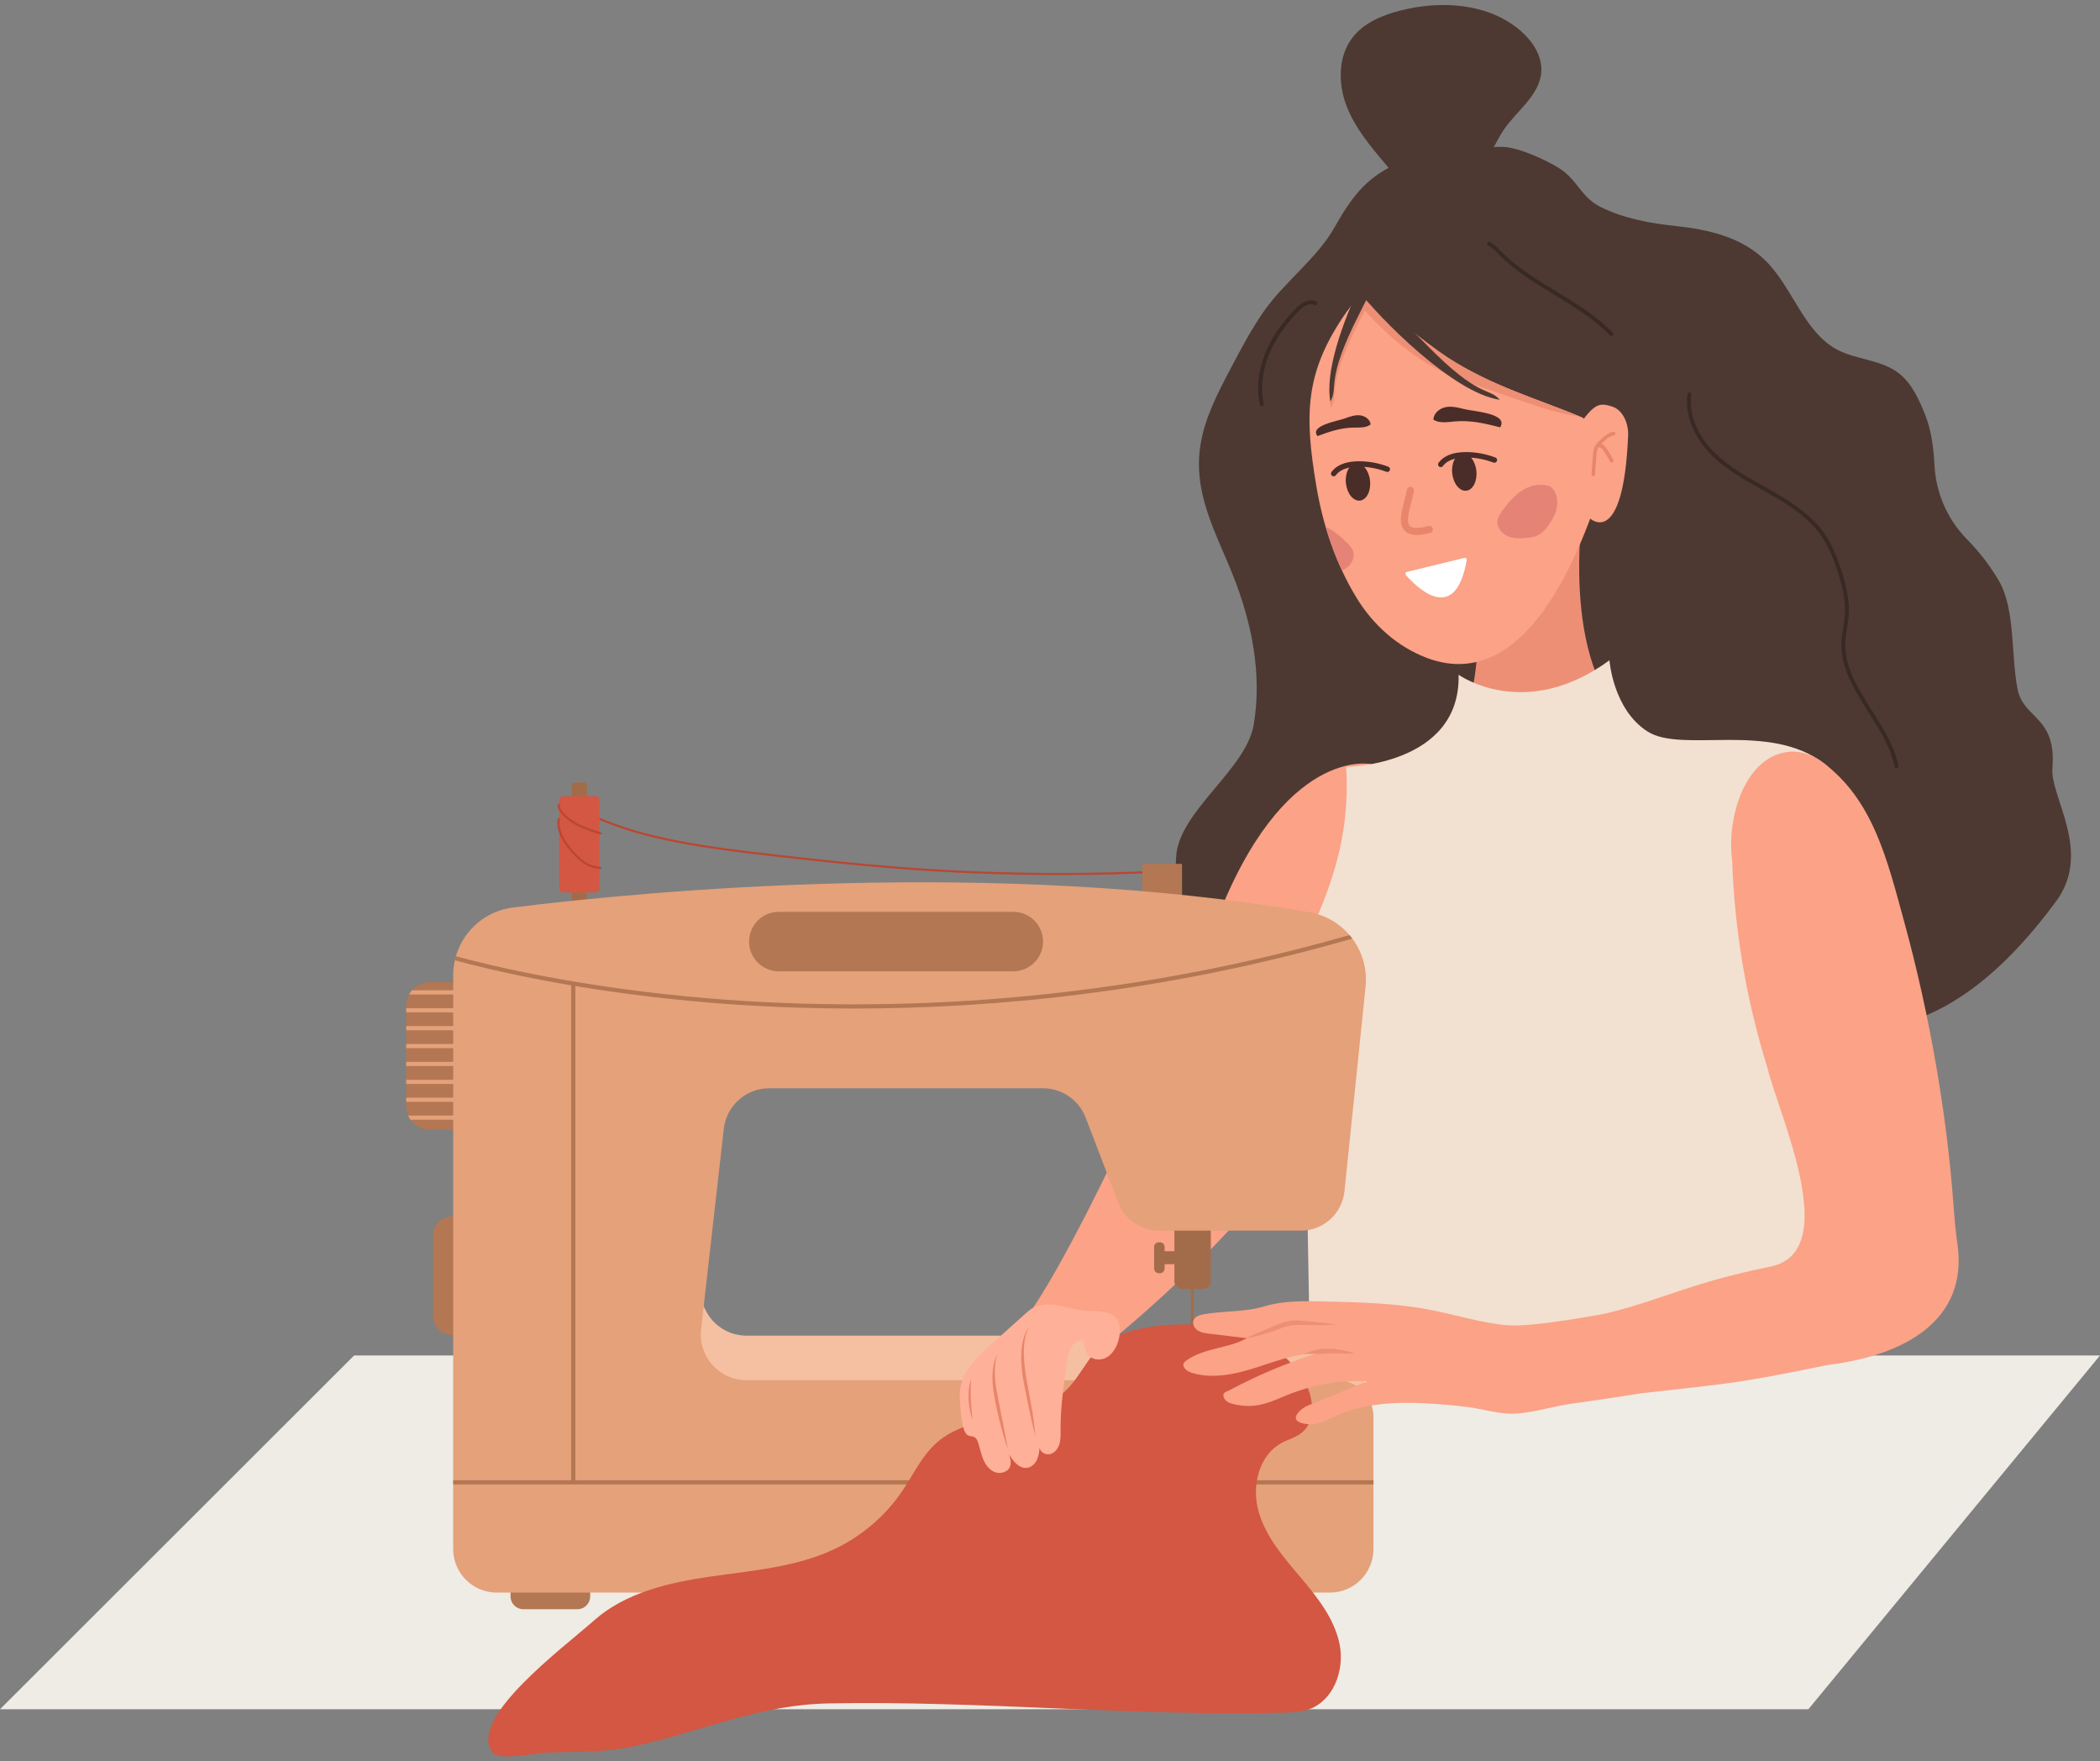 <?xml version="1.0" encoding="UTF-8"?>
<!DOCTYPE svg PUBLIC '-//W3C//DTD SVG 1.0//EN'
          'http://www.w3.org/TR/2001/REC-SVG-20010904/DTD/svg10.dtd'>
<svg height="838.5" preserveAspectRatio="xMidYMid meet" version="1.0" viewBox="0.0 80.7 1000.0 838.5" width="1000.0" xmlns="http://www.w3.org/2000/svg" xmlns:xlink="http://www.w3.org/1999/xlink" zoomAndPan="magnify"
><rect x="0.0" y="80.7" width="1000.0" height="838.5" fill="#808080" stroke="none"/><g
  ><g
    ><path d="M 861.129 894.465 L 0 894.465 L 168.629 726.027 L 1000 726.027 L 861.129 894.465" fill="#efebe5"
    /></g
    ><g
    ><path d="M 960.809 409.066 C 957.52 393.293 959.891 370.879 951.766 357.078 C 946.898 348.809 941.898 342.828 936.391 337.16 C 927.262 327.766 921.867 315.34 921.191 302.258 C 920.766 293.992 919.648 285.703 917.023 278.949 C 914.074 271.367 910.613 263.539 904.469 258.621 C 895.723 251.621 883.746 252.203 874.125 246.777 C 858.938 238.215 853.496 217.512 840.859 204.922 C 829.461 193.562 813.41 189.953 798.219 188.336 C 786.203 187.051 773.527 184.848 762.359 179.324 C 752.551 174.473 751.523 166.457 742.242 160.652 C 735.762 156.602 723.172 150.953 715.852 150.629 C 699.418 149.898 698.766 159.395 691.41 159.785 C 679.965 160.395 678.242 152.105 662.691 159.863 C 650.16 166.121 643.387 174.902 635.586 188.781 C 627.062 203.949 611.34 215.035 601.375 229.57 C 595.531 238.102 590.699 247.273 585.883 256.422 C 579.938 267.719 573.906 279.254 571.762 291.84 C 567.785 315.164 578.859 333.855 587.113 354.574 C 596.07 377.051 601.109 401.699 596.984 425.832 C 593.348 447.121 561.348 466.965 560.082 488.527 C 559.078 505.562 559.871 538.141 569.371 552.312 C 581.566 570.5 630.098 574.309 652.449 576.977 C 677.469 579.965 698.094 561.848 722.387 559.777 C 746.668 557.707 772.898 530.766 797.18 528.695 C 820.168 526.734 839.891 575.488 862.34 570.434 C 878.977 569.016 923.316 585.664 979.148 509.715 C 996.465 486.164 976.211 460.098 977.336 446.461 C 979.383 421.66 963.75 423.168 960.809 409.066" fill="#4d3932"
    /></g
    ><g
    ><path d="M 902.945 446.414 C 902.586 446.348 902.277 446.07 902.199 445.684 C 900.32 436.453 894.969 428.02 889.789 419.867 C 883.16 409.426 876.305 398.629 876.883 386.176 C 876.988 383.852 877.363 381.547 877.727 379.312 C 878.047 377.34 878.375 375.301 878.512 373.297 C 878.984 366.305 877.113 359.27 875.219 353.312 C 873.488 347.855 871.203 341.535 867.418 336.027 C 861.422 327.305 852.047 321.23 842.812 315.969 C 841.492 315.219 840.164 314.477 838.836 313.73 C 830.762 309.207 822.414 304.527 815.641 297.992 C 806.613 289.285 802.102 278.176 803.562 268.273 C 803.641 267.77 804.109 267.418 804.617 267.492 C 805.109 267.578 805.473 268.039 805.398 268.547 C 804.023 277.855 808.332 288.363 816.926 296.656 C 823.531 303.027 831.773 307.645 839.742 312.113 C 841.074 312.859 842.406 313.605 843.73 314.359 C 853.156 319.73 862.738 325.945 868.945 334.977 C 872.867 340.684 875.211 347.164 876.988 352.75 C 878.934 358.875 880.855 366.121 880.363 373.426 C 880.223 375.512 879.883 377.594 879.555 379.605 C 879.203 381.789 878.836 384.047 878.734 386.258 C 878.188 398.129 884.586 408.207 891.359 418.871 C 896.621 427.172 902.07 435.746 904.02 445.316 C 904.121 445.816 903.797 446.305 903.297 446.41 C 903.176 446.434 903.059 446.434 902.945 446.414" fill="#382924"
    /></g
    ><g
    ><path d="M 599.414 270.277 C 599.547 271.316 599.719 272.344 599.938 273.359 C 600.043 273.859 600.535 274.18 601.039 274.07 C 601.539 273.965 601.863 273.484 601.75 272.969 C 600.164 265.551 601.105 257.086 604.398 249.137 C 607.242 242.293 611.883 235.516 618.199 229 C 619.605 227.551 623.172 224.348 625.941 225.918 C 626.387 226.172 626.953 226.016 627.203 225.566 C 627.457 225.129 627.301 224.555 626.855 224.305 C 623.098 222.176 618.984 225.523 616.867 227.711 C 610.387 234.395 605.617 241.363 602.688 248.426 C 599.648 255.758 598.535 263.246 599.414 270.277" fill="#382924"
    /></g
    ><g
    ><path d="M 767.387 240.656 C 767.125 240.672 766.859 240.578 766.664 240.375 C 759.07 232.512 749.457 226.684 740.156 221.043 C 730.91 215.438 721.352 209.641 713.652 201.809 L 713.109 201.25 C 711.688 199.789 710.344 198.406 708.652 197.59 C 708.191 197.367 707.996 196.812 708.219 196.352 C 708.441 195.891 708.996 195.695 709.457 195.922 C 711.445 196.879 712.969 198.445 714.438 199.957 L 714.977 200.508 C 722.512 208.176 731.973 213.91 741.117 219.457 C 750.52 225.156 760.238 231.051 768 239.086 C 768.355 239.453 768.344 240.039 767.977 240.398 C 767.809 240.559 767.598 240.645 767.387 240.656" fill="#382924"
    /></g
    ><g
    ><path d="M 660.055 159.164 C 652.688 150.496 645.184 141.602 641.145 130.965 C 637.109 120.328 637.145 107.43 644.145 98.461 C 649.566 91.516 658.23 87.938 666.766 85.746 C 686.305 80.734 708.879 82.191 724.129 95.391 C 729.824 100.316 734.43 107.324 733.957 114.836 C 733.242 126.148 722.074 133.445 715.812 142.891 C 710.355 151.129 707.238 162.637 697.742 165.363 C 694.695 166.242 691.457 165.988 688.309 166.336 C 684.129 166.793 676.383 173.289 673.332 172.926 C 668.668 172.363 663.098 162.742 660.055 159.164" fill="#4d3932"
    /></g
    ><g
    ><path d="M 753.621 324.137 C 753.621 324.137 742.113 402.941 780.109 427.855 L 744.758 466.465 L 695.336 430.516 C 695.336 430.516 703.688 407.039 703.434 387.598 C 703.242 373.125 683.391 338.809 683.391 338.809 L 753.621 324.137" fill="#ed8f75"
    /></g
    ><g
    ><path d="M 775.305 287.93 C 775.531 282.426 772.867 275.906 767.742 274.277 C 762.195 272.512 759.902 272.691 754.074 280.172 C 754.074 280.172 753.996 279.965 753.848 279.605 C 732.449 270.633 710.84 264.773 689.367 250.918 C 680.902 245.453 651.43 222.727 650.148 217.367 C 649.941 217.359 642.09 227.961 641.137 229.316 C 621.285 257.723 621.051 278.008 626.883 312.426 C 630.027 330.988 636.121 349.207 646.062 365.445 C 653.98 378.379 665.598 388.695 679.527 393.957 C 702.391 402.59 731.969 395.07 757.258 327.598 C 757.258 327.598 773.047 342.172 775.305 287.93" fill="#fba287"
    /></g
    ><g
    ><path d="M 689.367 250.918 C 680.902 245.453 651.43 222.727 650.148 217.367 C 650.066 217.367 648.723 219.109 647.094 221.27 C 647.094 221.262 647.09 221.258 647.086 221.254 C 647.074 221.277 647.062 221.305 647.051 221.328 C 646.473 222.094 645.863 222.91 645.258 223.723 C 645.418 223.898 645.582 224.066 645.742 224.238 C 637.852 242.066 631.359 262.344 633.738 274.934 C 637.863 267.734 630.953 265.777 647.363 233.527 C 648.254 231.781 649.086 230.133 649.898 228.512 C 649.918 228.531 649.941 228.555 649.961 228.574 C 657.234 236.625 665.238 244.078 674.188 250.242 C 679.332 253.789 684.781 256.902 690.5 259.426 C 695.199 261.496 700.062 263.164 704.922 264.836 C 711.621 267.133 718.316 269.434 725.016 271.73 C 734.516 274.992 742.504 277.684 752.711 279.137 C 731.688 270.43 710.461 264.527 689.367 250.918" fill="#ed8f75"
    /></g
    ><g
    ><path d="M 647.18 215.277 C 647.184 215.277 647.188 215.277 647.188 215.277 C 647.184 215.277 647.684 215.34 648.016 215.375 C 648.148 215.41 648.289 215.445 648.348 215.469 C 648.398 215.488 648.484 215.531 648.578 215.582 C 648.688 215.664 648.801 215.75 648.84 215.789 C 648.883 215.828 649.012 215.953 649.129 216.066 C 649.301 216.27 649.527 216.527 649.578 216.59 C 650.102 217.215 650.598 217.863 651.102 218.504 C 651.996 219.656 653.281 220.395 654.66 220.715 C 660.48 226.027 668.555 233.875 679.32 244.879 C 704.629 270.738 708.691 264.816 714.195 271.027 C 692.25 267.965 656.992 232.422 645.785 217.742 C 646.422 217.02 646.914 216.168 647.18 215.277" fill="#4d3932"
    /></g
    ><g
    ><path d="M 648.348 215.469 C 648.398 215.488 648.484 215.531 648.578 215.582 C 648.688 215.664 648.801 215.75 648.84 215.789 C 648.883 215.828 649.012 215.953 649.129 216.066 C 649.301 216.27 649.527 216.527 649.578 216.59 C 650.102 217.215 650.598 217.863 651.102 218.504 C 651.496 219.012 651.969 219.438 652.492 219.785 C 650.863 223.074 649.086 226.617 647.137 230.449 C 630.723 262.699 637.637 264.652 633.512 271.852 C 630.871 257.887 639.145 234.457 648.141 215.41 C 648.23 215.434 648.309 215.453 648.348 215.469" fill="#4d3932"
    /></g
    ><g
    ><path d="M 768.227 299.582 C 767.25 297.656 766.121 295.793 764.883 294.039 C 764.531 293.543 763.699 292.367 762.461 292.035 C 762.914 291.578 763.398 291.152 763.855 290.742 C 765.137 289.609 766.73 288.199 768.535 287.902 C 768.98 287.828 769.285 287.406 769.215 286.961 C 769.141 286.512 768.719 286.207 768.27 286.277 C 765.992 286.652 764.203 288.238 762.766 289.512 C 761.465 290.664 759.844 292.102 759.125 294.047 C 758.727 295.129 758.641 296.285 758.562 297.309 L 757.867 306.488 C 757.832 306.941 758.172 307.336 758.625 307.371 C 759.078 307.406 759.473 307.066 759.508 306.613 L 760.203 297.434 C 760.273 296.473 760.352 295.484 760.672 294.617 C 760.809 294.238 760.996 293.883 761.215 293.543 C 761.371 293.652 761.559 293.719 761.758 293.707 C 762.254 293.68 762.793 294.113 763.469 295.07 C 764.664 296.754 765.742 298.547 766.684 300.391 C 766.828 300.672 767.098 300.844 767.391 300.863 C 767.543 300.875 767.703 300.848 767.855 300.77 C 768.281 300.543 768.449 300.012 768.227 299.582" fill="#e8856a"
    /></g
    ><g
    ><path d="M 703.016 304.785 C 703.566 309.676 701.445 313.941 698.277 314.316 C 695.109 314.691 692.098 311.031 691.547 306.141 C 690.996 301.25 693.121 296.98 696.285 296.605 C 699.453 296.23 702.469 299.895 703.016 304.785" fill="#4a2c28"
    /></g
    ><g
    ><path d="M 693.781 296.254 C 689.848 296.91 686.859 298.535 685.023 301.051 C 684.602 301.629 684.727 302.438 685.305 302.855 C 685.879 303.273 686.688 303.152 687.109 302.574 C 689.582 299.199 694.445 298.5 698.102 298.512 C 702.586 298.52 706.859 299.312 711.164 300.93 C 711.824 301.184 712.574 300.844 712.828 300.176 C 713.078 299.504 712.738 298.762 712.07 298.512 C 707.473 296.785 702.902 295.938 698.109 295.926 C 696.562 295.922 695.117 296.031 693.781 296.254" fill="#4a2c28"
    /></g
    ><g
    ><path d="M 642.789 300.637 C 638.859 301.289 635.871 302.918 634.031 305.434 C 633.613 306.008 633.734 306.816 634.312 307.238 C 634.891 307.656 635.699 307.531 636.117 306.957 C 638.594 303.578 643.457 302.883 647.109 302.891 C 651.598 302.902 655.867 303.691 660.176 305.309 C 660.836 305.562 661.582 305.223 661.836 304.555 C 662.09 303.887 661.75 303.141 661.082 302.891 C 656.484 301.164 651.914 300.316 647.117 300.305 C 645.57 300.301 644.125 300.41 642.789 300.637" fill="#4a2c28"
    /></g
    ><g
    ><path d="M 652.387 309.484 C 652.938 314.375 650.812 318.645 647.648 319.02 C 644.48 319.395 641.469 315.734 640.918 310.844 C 640.367 305.953 642.488 301.684 645.656 301.309 C 648.824 300.934 651.84 304.594 652.387 309.484" fill="#4a2c28"
    /></g
    ><g
    ><path d="M 697.211 275.461 C 694.312 274.715 691.289 273.961 688.355 274.559 C 685.422 275.152 682.613 277.527 682.574 280.52 C 685.453 282.305 689.129 281.688 692.5 281.363 C 700.164 280.633 707.043 282.266 714.344 284.152 C 718.59 277.484 701.547 276.578 697.211 275.461" fill="#4a2c28"
    /></g
    ><g
    ><path d="M 640.48 279.895 C 642.754 279.051 645.129 278.195 647.543 278.43 C 649.961 278.668 652.418 280.348 652.699 282.762 C 650.523 284.438 647.512 284.242 644.766 284.262 C 638.527 284.309 633.117 286.191 627.387 288.316 C 623.41 283.297 637.078 281.152 640.48 279.895" fill="#4a2c28"
    /></g
    ><g
    ><path d="M 697.398 346.297 L 669.875 352.992 C 669.27 353.141 669.094 354.035 669.566 354.578 C 674.211 359.891 692.879 378.883 698.414 347.504 C 698.535 346.816 697.98 346.156 697.398 346.297" fill="#fff"
    /></g
    ><g
    ><path d="M 673.109 335.309 C 671.355 335.094 669.988 334.48 668.984 333.477 C 665.789 330.289 667.309 324.559 668.773 319.02 C 669.262 317.172 669.723 315.43 669.961 313.938 C 670.102 313.02 670.926 312.371 671.883 312.535 C 672.801 312.684 673.426 313.543 673.281 314.461 C 673.02 316.121 672.539 317.949 672.027 319.883 C 670.918 324.066 669.539 329.277 671.363 331.098 C 672.23 331.965 674.469 332.684 680.199 331.16 C 681.098 330.922 682.02 331.453 682.258 332.352 C 682.496 333.25 681.961 334.172 681.062 334.41 C 677.84 335.27 675.199 335.566 673.109 335.309" fill="#e8856a"
    /></g
    ><g
    ><path d="M 714.863 324.656 C 714.109 325.758 713.387 326.922 713.129 328.23 C 712.52 331.332 714.762 334.449 717.621 335.801 C 720.484 337.148 723.789 337.098 726.938 336.805 C 728.797 336.633 730.691 336.371 732.363 335.535 C 734.34 334.551 735.852 332.836 737.164 331.059 C 738.887 328.73 740.383 326.176 741.105 323.371 C 741.832 320.566 741.734 317.477 740.406 314.902 C 739.887 313.898 739.168 312.969 738.195 312.402 C 737.336 311.902 736.336 311.719 735.348 311.613 C 726.215 310.641 719.609 317.727 714.863 324.656" fill="#e58376"
    /></g
    ><g
    ><path d="M 644.277 342.922 C 643.801 341.676 642.895 340.648 641.969 339.691 C 638.887 336.516 635.281 333.398 631.277 331.512 C 633.348 338.605 635.91 345.566 639.035 352.285 C 639.766 351.977 640.469 351.602 641.129 351.141 C 643.719 349.328 645.406 345.875 644.277 342.922" fill="#e58376"
    /></g
    ><g
    ><path d="M 652.895 444.492 C 652.895 444.492 611.07 435.508 578.922 519.902 C 546.77 604.301 496.086 706.492 481.664 715.621 L 525.871 721.652 C 525.871 721.652 610.27 655.742 637.598 591.441 C 664.926 527.137 652.895 444.492 652.895 444.492" fill="#fba287"
    /></g
    ><g
    ><path d="M 694.578 401.945 C 694.578 401.945 726.066 424.574 766.41 395.055 C 766.41 395.055 768.09 418.539 784.613 429.004 C 801.137 439.469 842.559 424 868.879 444.375 C 895.199 464.75 874.109 528.926 864.316 627.277 C 855.598 714.844 857.988 726.027 857.988 726.027 L 624.223 749.293 L 622.434 650.914 C 615.859 610.344 595.676 592.738 611.039 554.621 C 625.395 519.008 643.867 490.98 640.992 445.816 C 640.992 445.816 695.562 445.238 694.578 401.945" fill="#f2e0d1"
    /></g
    ><g
    ><path d="M 609.75 716.586 L 355.484 716.586 C 342.488 716.586 332.387 705.273 333.848 692.359 L 335.602 676.871 L 309.605 676.871 L 309.605 817.699 L 633.262 817.699 C 644.73 817.699 654.031 808.402 654.031 796.93 L 653.18 749.891 C 653.18 740.246 641.25 716.586 609.75 716.586" fill="#f4c0a1"
    /></g
    ><g
    ><path d="M 573.004 694.371 L 562.809 694.371 C 560.832 694.371 559.23 692.77 559.23 690.797 L 559.23 657.547 L 576.578 657.547 L 576.578 690.797 C 576.578 692.77 574.977 694.371 573.004 694.371" fill="#a26c4b"
    /></g
    ><g
    ><path d="M 562.277 682.578 L 552.082 682.578 L 552.082 676.414 L 562.277 676.414 L 562.277 682.578" fill="#a26c4b"
    /></g
    ><g
    ><path d="M 568.438 726.707 L 567.07 726.707 L 567.07 681.512 L 568.438 681.512 L 568.438 726.707" fill="#a26c4b"
    /></g
    ><g
    ><path d="M 281.031 832.234 L 281.031 840.77 C 281.031 844.121 278.312 846.84 274.961 846.84 L 249.195 846.84 C 245.844 846.84 243.125 844.121 243.125 840.77 L 243.125 832.234 L 281.031 832.234" fill="#b37753"
    /></g
    ><g
    ><path d="M 516.992 832.234 L 516.992 840.77 C 516.992 844.121 514.273 846.84 510.922 846.84 L 485.156 846.84 C 481.805 846.84 479.086 844.121 479.086 840.77 L 479.086 832.234 L 516.992 832.234" fill="#b37753"
    /></g
    ><g
    ><path d="M 504.461 497.312 C 478.5 497.312 452.531 496.305 426.816 494.285 C 406.695 492.711 386.434 490.484 367.539 488.316 C 335.41 484.625 306.914 480.719 283.504 470.219 L 283.914 469.312 C 307.191 479.754 335.609 483.648 367.652 487.324 C 386.539 489.492 406.789 491.719 426.895 493.297 C 469.125 496.605 512.055 497.199 554.488 495.062 L 554.539 496.055 C 537.902 496.895 521.18 497.312 504.461 497.312" fill="#b94732"
    /></g
    ><g
    ><path d="M 279.543 511.316 L 272.25 511.316 L 272.25 454.465 C 272.25 453.762 272.82 453.191 273.523 453.191 L 278.27 453.191 C 278.973 453.191 279.543 453.762 279.543 454.465 L 279.543 511.316" fill="#a26c4b"
    /></g
    ><g
    ><path d="M 283.438 505.609 L 268.355 505.609 C 267.203 505.609 266.273 504.676 266.273 503.527 L 266.273 461.82 C 266.273 460.668 267.203 459.734 268.355 459.734 L 283.438 459.734 C 284.586 459.734 285.52 460.668 285.52 461.82 L 285.52 503.527 C 285.52 504.676 284.586 505.609 283.438 505.609" fill="#d35742"
    /></g
    ><g
    ><path d="M 286.137 477.922 C 284.898 477.922 276.566 474.867 273.754 473.203 C 270.539 471.305 268.305 469.41 266.727 467.25 C 265.797 465.969 265.438 464.852 265.637 463.824 C 265.688 463.555 265.953 463.383 266.219 463.43 C 266.488 463.484 266.664 463.742 266.613 464.012 C 266.469 464.754 266.77 465.617 267.531 466.664 C 269.027 468.711 271.164 470.52 274.262 472.348 C 277.695 474.379 285.25 476.781 286.066 476.949 C 286.098 476.949 286.129 476.953 286.16 476.961 C 286.43 477.016 286.602 477.277 286.547 477.547 C 286.516 477.703 286.406 477.84 286.258 477.902 C 286.23 477.914 286.191 477.922 286.137 477.922" fill="#b94732"
    /></g
    ><g
    ><path d="M 285.867 494.371 C 285.863 494.371 285.863 494.371 285.859 494.371 C 283.086 494.34 280.184 493.32 277.469 491.422 C 274.789 489.547 272.641 487.086 271.07 485.148 C 269.598 483.332 267.934 481.121 266.789 478.523 C 265.598 475.809 265.184 473.062 265.59 470.586 C 265.633 470.312 265.895 470.129 266.16 470.176 C 266.434 470.219 266.617 470.477 266.57 470.746 C 266.098 473.637 266.926 476.352 267.703 478.121 C 268.797 480.613 270.41 482.754 271.844 484.52 C 273.375 486.406 275.461 488.801 278.039 490.605 C 280.59 492.387 283.297 493.348 285.871 493.375 C 286.148 493.379 286.367 493.605 286.363 493.879 C 286.359 494.152 286.137 494.371 285.867 494.371" fill="#b94732"
    /></g
    ><g
    ><path d="M 562.883 509.035 L 544.016 509.035 L 544.016 491.992 L 562.883 491.992 L 562.883 509.035" fill="#b37753"
    /></g
    ><g
    ><path d="M 227.953 716.281 L 215.25 716.281 C 210.258 716.281 206.211 712.234 206.211 707.242 L 206.211 668.891 C 206.211 663.898 210.258 659.852 215.25 659.852 L 227.953 659.852 L 227.953 716.281" fill="#b37753"
    /></g
    ><g
    ><path d="M 220.516 618.594 L 204.688 618.594 C 198.469 618.594 193.43 613.551 193.43 607.332 L 193.43 559.555 C 193.43 553.336 198.469 548.293 204.688 548.293 L 220.516 548.293 L 220.516 618.594" fill="#b37753"
    /></g
    ><g
    ><path d="M 196.203 552.168 C 195.672 552.777 195.195 553.441 194.805 554.156 L 220.516 554.156 L 220.516 552.168 L 196.203 552.168" fill="#e5a17a"
    /></g
    ><g
    ><path d="M 193.43 560.688 L 193.43 562.68 L 220.516 562.68 L 220.516 560.688 L 193.43 560.688" fill="#e5a17a"
    /></g
    ><g
    ><path d="M 193.43 569.211 L 193.43 571.199 L 220.516 571.199 L 220.516 569.211 L 193.43 569.211" fill="#e5a17a"
    /></g
    ><g
    ><path d="M 193.43 577.73 L 193.43 579.723 L 220.516 579.723 L 220.516 577.73 L 193.43 577.73" fill="#e5a17a"
    /></g
    ><g
    ><path d="M 193.43 586.25 L 193.43 588.242 L 220.516 588.242 L 220.516 586.25 L 193.43 586.25" fill="#e5a17a"
    /></g
    ><g
    ><path d="M 193.43 594.773 L 193.43 596.766 L 220.516 596.766 L 220.516 594.773 L 193.43 594.773" fill="#e5a17a"
    /></g
    ><g
    ><path d="M 193.43 603.293 L 193.43 605.285 L 220.516 605.285 L 220.516 603.293 L 193.43 603.293" fill="#e5a17a"
    /></g
    ><g
    ><path d="M 220.516 613.805 L 220.516 611.816 L 194.363 611.816 C 194.668 612.52 195.047 613.184 195.484 613.805 L 220.516 613.805" fill="#e5a17a"
    /></g
    ><g
    ><path d="M 654.031 818.156 L 654.031 755.273 C 654.031 745.633 646.215 737.812 636.57 737.812 L 355.484 737.812 C 342.488 737.812 332.387 726.504 333.848 713.59 L 344.664 618.137 C 345.91 607.129 355.223 598.812 366.301 598.812 L 496.641 598.812 C 505.652 598.812 513.738 604.367 516.969 612.785 L 532.484 653.211 C 535.582 661.277 543.328 666.602 551.969 666.602 L 619.457 666.602 C 630.152 666.602 639.117 658.516 640.215 647.875 L 650.277 550.461 C 652.035 533.43 640.332 517.895 623.457 514.988 C 474.047 489.246 309.367 504.723 244.398 512.734 C 228.059 514.75 215.797 528.633 215.797 545.094 L 215.797 818.156 C 215.797 829.629 225.098 838.926 236.566 838.926 L 633.262 838.926 C 644.73 838.926 654.031 829.629 654.031 818.156" fill="#e5a17a"
    /></g
    ><g
    ><path d="M 482.543 543.121 L 370.852 543.121 C 363.035 543.121 356.703 536.785 356.703 528.969 C 356.703 521.152 363.035 514.816 370.852 514.816 L 482.543 514.816 C 490.355 514.816 496.691 521.152 496.691 528.969 C 496.691 536.785 490.355 543.121 482.543 543.121" fill="#b37753"
    /></g
    ><g
    ><path d="M 216.605 537.883 C 232.984 542.367 277.012 553.102 339.086 558.148 C 358.828 559.754 381.547 560.855 406.691 560.855 C 472.406 560.855 554.715 553.324 643.945 527.555 C 643.516 526.977 643.062 526.418 642.594 525.867 C 519.855 561.18 410.32 561.938 339.312 556.172 C 277.293 551.133 233.359 540.406 217.102 535.957 C 216.918 536.59 216.75 537.234 216.605 537.883" fill="#b37753"
    /></g
    ><g
    ><path d="M 654.031 787.426 L 654.031 785.434 L 215.797 785.434 L 215.797 787.426 L 654.031 787.426" fill="#b37753"
    /></g
    ><g
    ><path d="M 273.965 786.125 L 271.973 786.125 L 271.973 548.426 L 273.965 548.426 L 273.965 786.125" fill="#b37753"
    /></g
    ><g
    ><path d="M 552.367 686.859 L 551.793 686.859 C 550.578 686.859 549.594 685.871 549.594 684.66 L 549.594 674.336 C 549.594 673.121 550.578 672.137 551.793 672.137 L 552.367 672.137 C 553.582 672.137 554.566 673.121 554.566 674.336 L 554.566 684.66 C 554.566 685.871 553.582 686.859 552.367 686.859" fill="#a26c4b"
    /></g
    ><g
    ><path d="M 577.871 712.043 C 595.273 714.188 612.527 723.078 621.133 738.156 C 625.613 746.012 626.875 757.32 619.723 762.926 C 616.965 765.086 613.43 765.988 610.34 767.652 C 599.27 773.598 595.938 788.457 599.352 800.426 C 602.766 812.391 611.27 822.18 619.344 831.723 C 627.418 841.27 635.547 851.508 637.941 863.711 C 640.336 875.914 634.98 890.523 623.07 894.582 C 619.285 895.871 615.211 896.008 611.203 896.105 C 539.078 897.855 466.977 890.324 394.84 891.672 C 361.23 892.301 334.867 904.816 302.801 911.941 C 288.559 915.105 274.473 914.555 260.035 915.094 C 255.227 915.273 237.699 919.188 234.504 914.961 C 222.449 899.016 267.918 865.461 282.91 852.16 C 297.906 838.859 318.652 834.109 338.605 831.25 C 358.559 828.391 379.184 826.809 397.363 818.207 C 410.414 812.031 421.727 802.332 429.734 790.441 C 435.02 782.598 439.023 773.68 446.172 767.445 C 461.676 753.926 486.48 757.262 503.645 745.859 C 514.281 738.797 517.602 724.836 528.148 718.652 C 541.07 711.078 563.441 710.262 577.871 712.043" fill="#d35742"
    /></g
    ><g
    ><path d="M 932.113 672.949 C 931.129 666.113 930.59 659.23 930.07 652.344 C 927.004 611.523 919.039 564.312 906.859 519.902 C 898.672 490.035 892.016 461.188 867.477 443.32 C 862.445 439.652 856.176 437.766 850.051 438.879 C 830.242 442.473 822.203 470.953 824.848 490.285 C 825.969 523.707 831.613 556.973 841.582 588.895 C 847.031 611.473 877.875 676.977 842.84 683.758 C 803.508 691.863 793.242 699 764.773 706.031 C 764.773 706.031 730.141 712.703 717.934 711.664 C 705.535 710.605 693.609 706.75 681.441 704.379 C 664.469 701.07 647.078 700.684 629.789 700.305 C 620.504 700.102 611.016 699.938 602.035 702.656 C 592.914 705.414 582.75 704.711 573.305 706.391 C 571.371 706.734 569.168 707.363 568.387 709.168 C 567.629 710.93 568.699 713.047 570.301 714.105 C 571.898 715.164 573.879 715.422 575.781 715.652 C 581.77 716.375 587.758 717.098 593.742 717.816 C 584.742 722.828 573.223 722.371 564.91 728.453 C 564.461 728.781 564.012 729.141 563.754 729.629 C 562.723 731.57 565.156 733.523 567.242 734.195 C 577.051 737.359 587.746 735.078 597.574 731.98 C 607.402 728.883 617.211 724.945 627.516 724.816 C 611.5 730.152 600.023 734.891 585.09 742.762 C 584.832 742.898 582.68 743.488 582.578 744.652 C 582.363 747.047 584.941 748.395 585.402 748.574 C 587.664 749.453 590.293 749.801 592.699 750.016 C 598.477 750.535 604.164 748.613 609.395 746.348 C 623.18 740.375 635.906 737.598 651.055 738.34 C 641.816 742.102 632.574 745.867 623.336 749.633 C 621.531 750.363 619.844 751.402 618.535 752.84 C 613.227 758.652 623.707 759.242 626.836 758.527 C 630.16 757.77 633.199 756.113 636.32 754.734 C 649.438 748.941 664.016 748.074 678.156 748.781 C 685.148 749.133 692.191 749.727 699.133 750.617 C 706.785 751.594 714.25 754.195 722.051 753.691 C 731.184 753.105 740.023 750.043 749.098 748.879 C 759.988 747.48 781.266 744.07 781.266 744.07 C 824.059 739.176 825.195 739.812 870.691 730.492 C 906.438 726.113 937.383 709.598 932.113 672.949" fill="#fba287"
    /></g
    ><g
    ><path d="M 630.094 725.203 C 634.996 724.746 640.035 725.281 645.215 725.152 C 640.34 723.496 635.188 722.508 629.895 722.91 C 627.262 723.129 624.633 723.844 622.27 724.781 C 621.645 725.016 621.031 725.25 620.414 725.48 C 622.762 725.098 627.629 725.371 630.094 725.203" fill="#ed8f75"
    /></g
    ><g
    ><path d="M 593.742 717.816 C 593.102 718.176 603.844 715.598 609.609 713.285 C 611.742 712.422 613.789 711.746 615.973 711.59 C 618.16 711.379 620.473 711.555 622.797 711.555 C 627.434 711.645 632.078 711.59 636.727 711.383 C 632.125 710.699 627.512 710.16 622.891 709.766 C 620.59 709.559 618.27 709.324 615.824 709.422 C 613.355 709.512 610.938 710.305 608.773 711.145 C 603.008 713.496 592.914 717.719 593.742 717.816" fill="#ed8f75"
    /></g
    ><g
    ><path d="M 526.441 727.238 C 523.57 728.602 519.695 728.035 517.844 725.453 C 516.73 723.902 516.469 721.926 516.184 720.039 C 516.133 719.695 516.066 719.324 515.832 719.066 C 515.391 718.57 514.59 718.695 513.969 718.934 C 512.051 719.676 510.434 721.172 509.547 723.027 C 508.848 724.484 508.598 726.109 508.355 727.703 C 506.664 738.895 504.965 750.145 505.047 761.461 C 505.062 763.734 505.145 766.051 504.48 768.223 C 503.82 770.395 502.246 772.441 500.039 772.98 C 497.832 773.52 495.152 771.988 495.055 769.719 C 494.902 771.746 494.668 773.809 493.805 775.648 C 492.945 777.488 491.352 779.094 489.355 779.473 C 485.535 780.195 482.449 776.473 480.527 773.09 C 481.117 775.012 481.703 777.121 480.945 778.984 C 479.883 781.602 476.387 782.586 473.746 781.574 C 471.109 780.562 469.289 778.078 468.203 775.469 C 467.113 772.859 466.613 770.047 465.711 767.371 C 463.145 759.793 458.109 773.348 457.023 745.18 C 456.836 740.262 458.824 735.461 461.68 731.457 C 464.539 727.453 468.23 724.133 471.891 720.844 C 477.289 715.996 482.691 711.152 488.09 706.305 C 489.184 705.324 490.289 704.332 491.555 703.578 C 495.34 701.32 500.09 701.445 504.418 702.281 C 508.746 703.113 512.98 704.582 517.387 704.797 C 522.645 705.051 530.828 704.223 532.781 710.695 C 534.43 716.164 531.754 724.715 526.441 727.238" fill="#ffb098"
    /></g
    ><g
    ><path d="M 490.25 712.457 C 488.574 714.121 487.809 716.473 487.188 718.715 C 486.637 721.008 486.422 723.359 486.316 725.707 C 486.188 730.402 486.809 735.086 487.605 739.664 C 488.547 744.215 489.418 748.777 490.426 753.309 C 491.43 757.844 491.93 760.352 493.137 764.828 C 492.59 760.199 492.395 757.633 491.648 753.059 C 490.898 748.484 490.02 743.938 489.207 739.379 C 488.277 734.852 487.703 730.297 487.559 725.711 C 487.516 723.426 487.59 721.129 487.961 718.871 C 488.316 716.633 488.879 714.34 490.25 712.457" fill="#e8856a"
    /></g
    ><g
    ><path d="M 474.934 725.516 C 473.07 728.965 472.605 733.008 472.594 736.902 C 472.57 740.855 473.344 744.699 474.023 748.504 C 474.781 752.305 475.637 756.082 476.645 759.82 C 477.641 763.559 478.699 767.281 479.977 770.945 C 479.355 767.117 478.602 763.328 477.863 759.539 L 475.617 748.191 C 474.898 744.406 474.102 740.645 473.836 736.859 C 473.691 734.961 473.684 733.051 473.852 731.152 C 473.977 729.246 474.301 727.348 474.934 725.516" fill="#e8856a"
    /></g
    ><g
    ><path d="M 463.086 756.684 C 462.855 753.391 462.465 750.164 462.32 746.922 C 462.137 743.684 462.191 740.465 462.477 737.176 C 461.352 740.297 461.086 743.68 461.238 746.98 C 461.43 750.285 462.027 753.555 463.086 756.684" fill="#e8856a"
    /></g
  ></g
></svg
>
